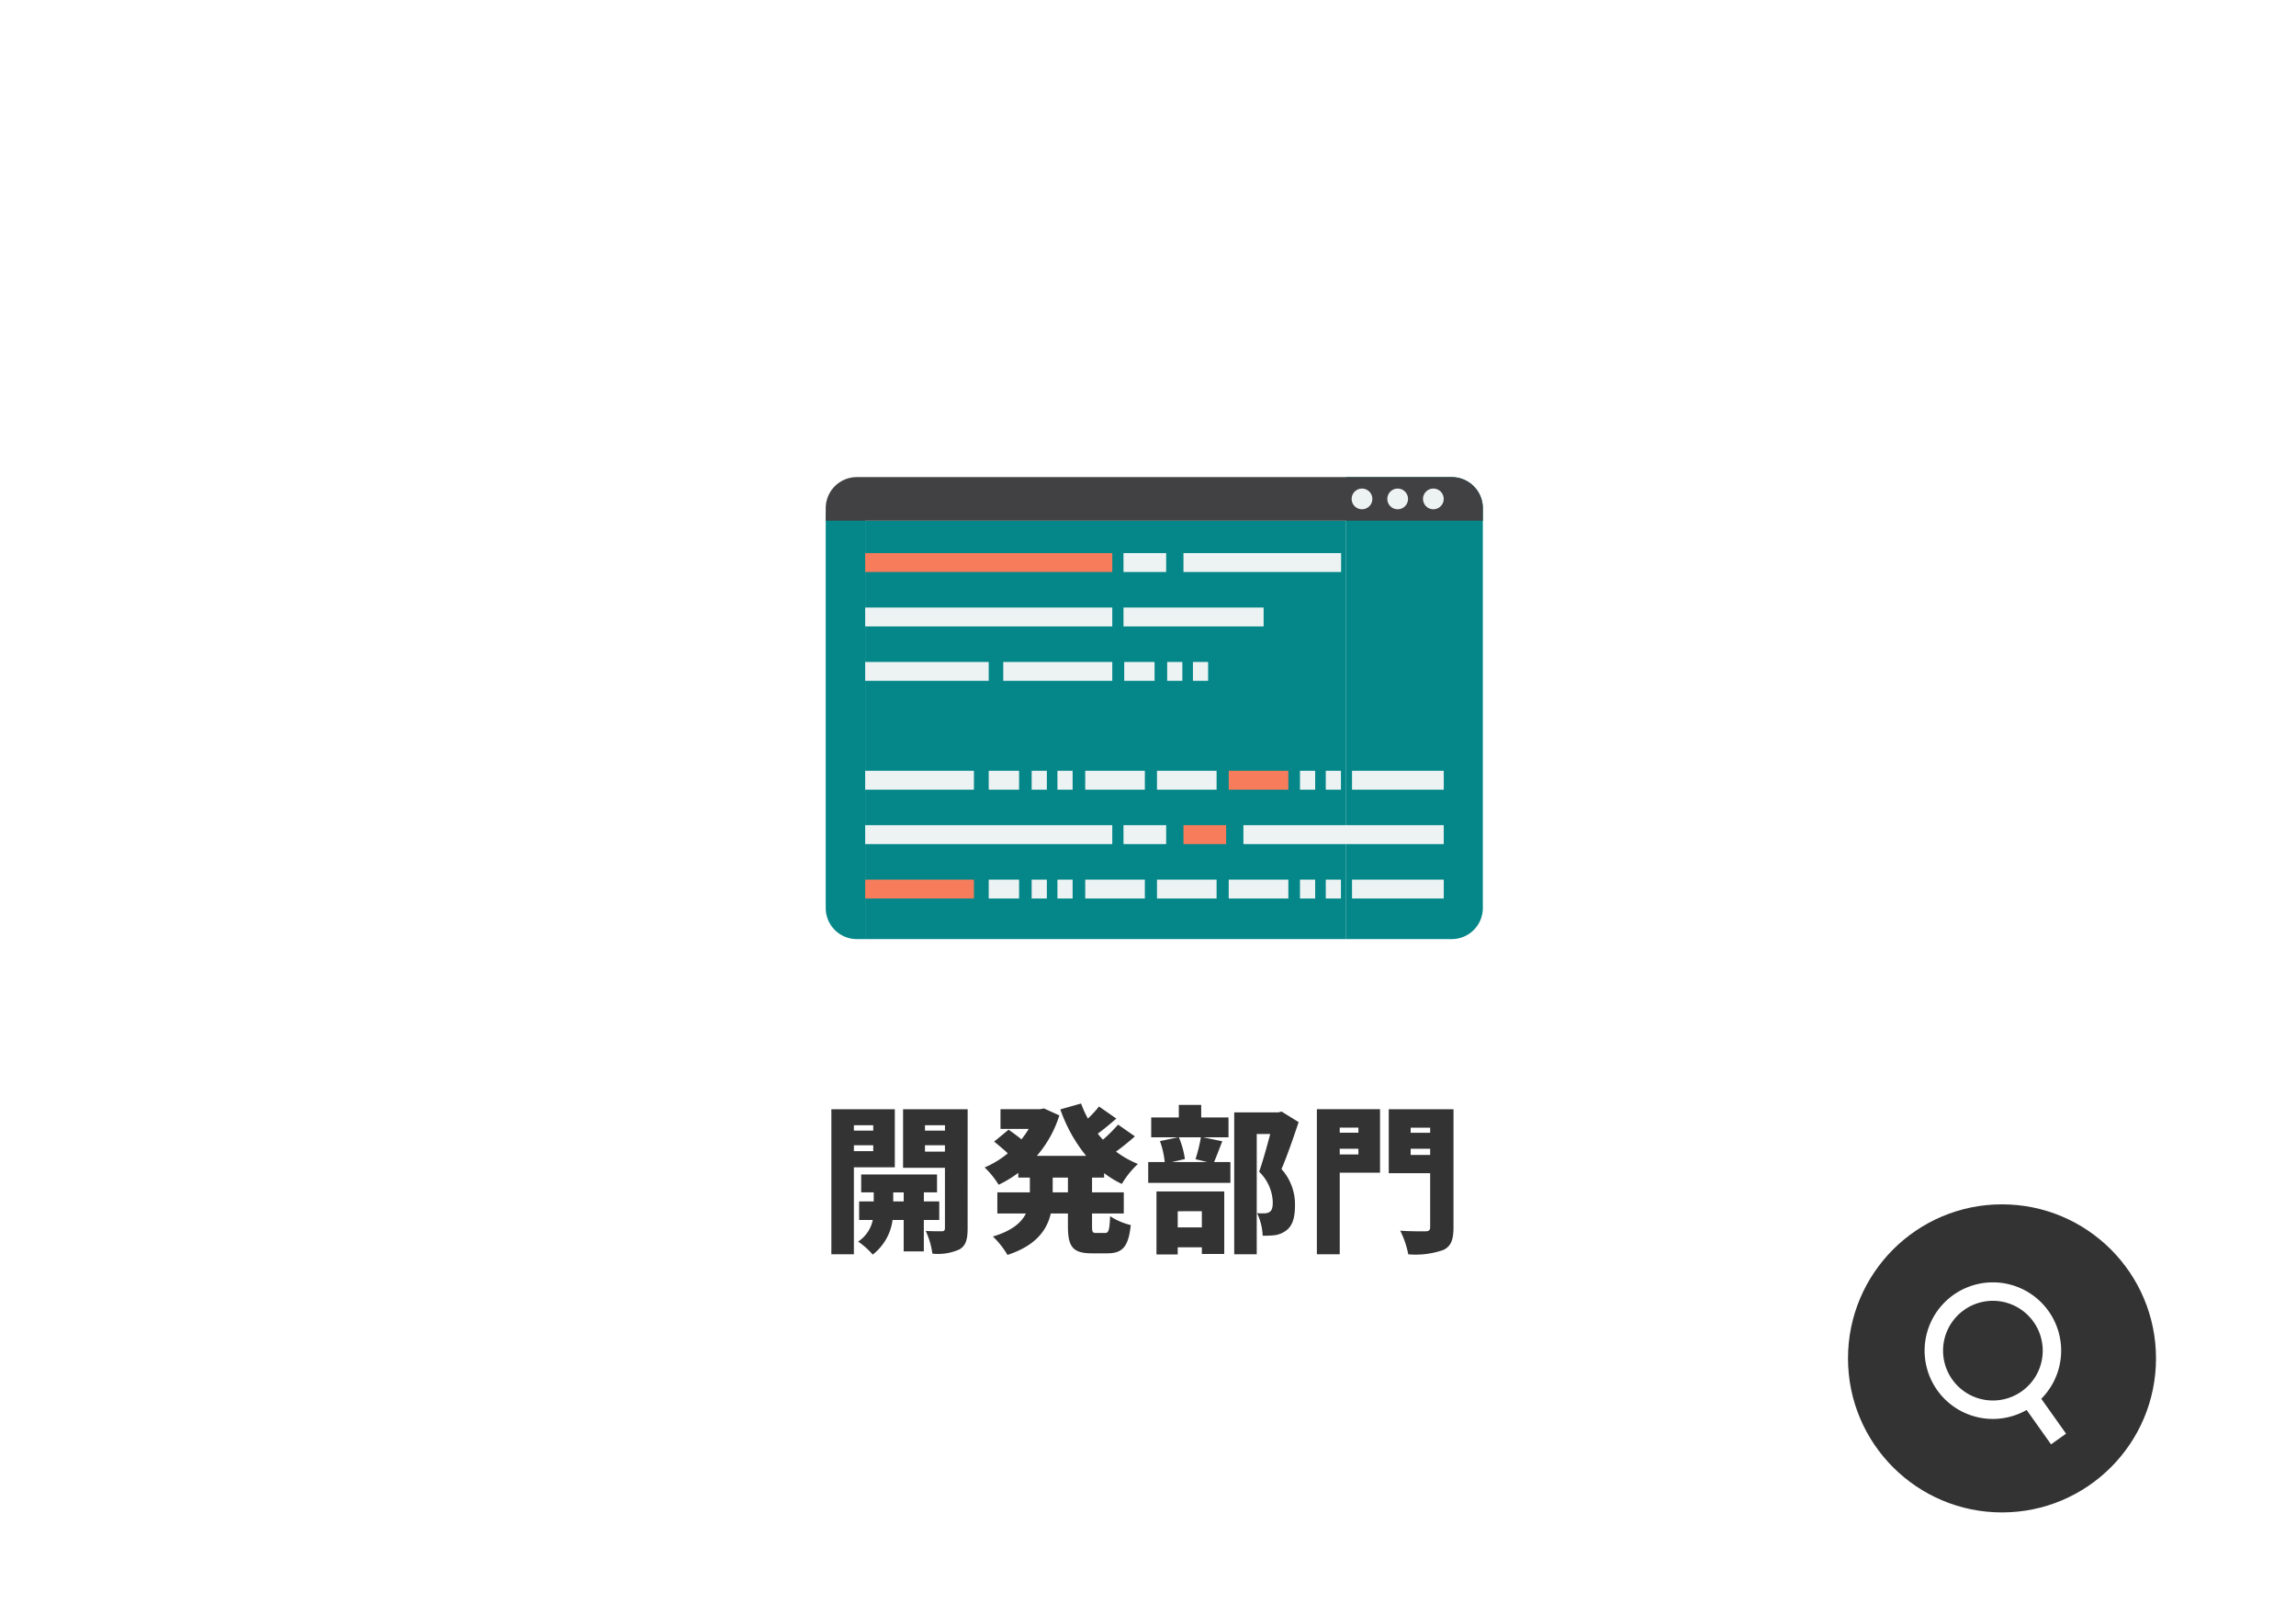 <svg xmlns="http://www.w3.org/2000/svg" xmlns:xlink="http://www.w3.org/1999/xlink" width="246" height="173" viewBox="0 0 246 173"><defs><style>.a{fill:#fff;}.b{fill:#333;}.c{fill:#058789;}.d{fill:#414042;}.e{fill:#edf3f3;}.f{fill:#f77c5b;}.g{filter:url(#a);}</style><filter id="a" x="0" y="0" width="246" height="173" filterUnits="userSpaceOnUse"><feOffset input="SourceAlpha"/><feGaussianBlur stdDeviation="5" result="b"/><feFlood flood-opacity="0.161"/><feComposite operator="in" in2="b"/><feComposite in="SourceGraphic"/></filter></defs><g transform="translate(-732 -1153)"><g class="g" transform="matrix(1, 0, 0, 1, 732, 1153)"><rect class="a" width="216" height="143" rx="15" transform="translate(15 15)"/></g><path class="b" d="M-28.781-12.206v.578h-2.074v-.578Zm-2.074,2.771v-.629h2.074v.629ZM-26.469-7.7v-6.222h-6.8V1.615h2.414V-7.7Zm-.17,3.655v-.969h1.122v.969Zm4.93,1.989V-4.046h-1.649v-.969h1.411V-6.936h-8.126v1.921h1.343v.969h-1.564v1.989h1.462A3.643,3.643,0,0,1-30.4.255a8.253,8.253,0,0,1,1.564,1.394,5.615,5.615,0,0,0,2.125-3.706h1.19V1.309h2.159V-2.057Zm-1.53-7.327v-.68H-21.1v.68Zm2.142-2.822v.578h-2.142v-.578Zm2.431-1.717h-6.919V-7.65H-21.1v6.46c0,.238-.085.34-.34.34s-1.071,0-1.717-.034a8.463,8.463,0,0,1,.714,2.431,5.6,5.6,0,0,0,2.907-.459c.68-.408.867-1.071.867-2.244ZM-7.922-5.015H-9.554V-6.6h1.632ZM-4.046-6.6v-.476a10.722,10.722,0,0,0,1.9,1.156A9.511,9.511,0,0,1-.425-8.058,10.58,10.58,0,0,1-2.771-9.384,25.017,25.017,0,0,0-.748-11.016l-1.8-1.258a18.071,18.071,0,0,1-1.615,1.615,6.634,6.634,0,0,1-.561-.646c.629-.459,1.326-1.037,1.989-1.615L-4.59-14.212A13.338,13.338,0,0,1-5.78-12.92a10.657,10.657,0,0,1-.731-1.615l-2.227.629A16.424,16.424,0,0,0-5.967-8.925h-5.287A12.239,12.239,0,0,0-8.84-13.26l-1.649-.748-.425.085h-4.233v2.108h3.026a10.185,10.185,0,0,1-.782,1.122c-.425-.357-.969-.748-1.377-1.037l-1.547,1.275c.459.374,1.054.867,1.462,1.258a10.122,10.122,0,0,1-2.482,1.513,9.171,9.171,0,0,1,1.5,1.853,12.646,12.646,0,0,0,2.108-1.275v.51H-12v1.581h-3.485v2.261h3.06C-12.9-1.785-13.906-.9-15.963-.289A9.075,9.075,0,0,1-14.4,1.683c3.06-1,4.233-2.669,4.641-4.437h1.836v1.343c0,2.193.493,2.924,2.567,2.924h1.666c1.632,0,2.261-.731,2.5-3.026A6.966,6.966,0,0,1-3.4-2.465c-.068,1.479-.153,1.8-.544,1.8h-.935c-.408,0-.459-.085-.459-.765V-2.754h3.4V-5.015h-3.4V-6.6Zm10.472,3.6v1.734H3.842V-2.992ZM1.564,1.632H3.842V.867H6.426v.714h2.4v-6.7H1.564Zm4.76-12.546a16.9,16.9,0,0,1-.578,2.346l1.275.306H3.2l1.411-.323a9.246,9.246,0,0,0-.646-2.329Zm.238,0h2.72v-2.125H6.358v-1.343h-2.4v1.343H1v2.125H3.876l-1.938.408a9.253,9.253,0,0,1,.51,2.244H.68v2.227H9.486V-8.262H7.735c.255-.578.544-1.377.884-2.227Zm8.415-2.754-.374.085H9.894v15.2h2.414V-11.271h1.445c-.34,1.292-.8,2.958-1.19,4.046a4.724,4.724,0,0,1,1.462,3.281c0,.561-.1.884-.357,1.037a1.019,1.019,0,0,1-.561.136,6.043,6.043,0,0,1-.765-.017,6.006,6.006,0,0,1,.6,2.414,9.706,9.706,0,0,0,1.275-.051A2.618,2.618,0,0,0,15.419-.9c.68-.476.986-1.326.986-2.7a5.634,5.634,0,0,0-1.445-3.91c.595-1.394,1.275-3.349,1.836-5.032ZM23.2-11.951v.544H21.2v-.544ZM21.2-9.078V-9.69H23.2v.612Zm4.318-4.845H18.751V1.615H21.2V-7.123h4.318Zm3.281,4.9V-9.69h2.091v.663Zm2.091-2.924v.544H28.8v-.544Zm2.5-1.972H26.452v6.851h4.437v5.763c0,.34-.136.459-.493.459-.374,0-1.7.017-2.72-.068a9.517,9.517,0,0,1,.867,2.533,9.083,9.083,0,0,0,3.74-.459c.833-.391,1.105-1.071,1.105-2.431Z" transform="translate(854.343 1285.734)"/><g transform="translate(930 1282)"><circle class="b" cx="16.5" cy="16.5" r="16.5" transform="translate(0 0)"/><g transform="translate(8.21 8.357)"><path class="a" d="M380.324,293.028a7.315,7.315,0,1,1,7.313-7.316A7.324,7.324,0,0,1,380.324,293.028Zm0-12.654a5.339,5.339,0,1,0,5.338,5.339A5.345,5.345,0,0,0,380.324,280.374Z" transform="translate(-373.008 -278.398)"/><rect class="a" width="1.975" height="5.474" transform="translate(10.374 12.888) rotate(-35.373)"/></g></g><g transform="translate(820.47 1204.105)"><g transform="translate(4.227 4.671)"><g transform="translate(0 0)"><rect class="c" width="51.528" height="44.813"/></g></g><g transform="translate(55.754 0)"><g transform="translate(0 0)"><path class="c" d="M330.511,509.229V552.04a3.332,3.332,0,0,1-3.336,3.337H315.859V505.892h11.316A3.332,3.332,0,0,1,330.511,509.229Z" transform="translate(-315.859 -505.892)"/></g></g><g transform="translate(0 3.904)"><path class="c" d="M197.28,514.49v45.581h-.89a3.332,3.332,0,0,1-3.336-3.337V514.49Z" transform="translate(-193.054 -514.49)"/></g><g transform="translate(0 0)"><g transform="translate(0 0)"><path class="d" d="M263.461,509.229v1.334H193.054v-1.334a3.332,3.332,0,0,1,3.336-3.337h63.734A3.332,3.332,0,0,1,263.461,509.229Z" transform="translate(-193.054 -505.892)"/></g></g><g transform="translate(56.346 1.223)"><g transform="translate(0 0)"><circle class="e" cx="1.112" cy="1.112" r="1.112"/></g><g transform="translate(3.823 0)"><circle class="e" cx="1.112" cy="1.112" r="1.112"/></g><g transform="translate(7.646 0)"><circle class="e" cx="1.112" cy="1.112" r="1.112"/></g></g><g transform="translate(4.227 8.141)"><g transform="translate(0 5.829)"><rect class="e" width="26.475" height="2.021"/></g><g transform="translate(27.677 5.829)"><rect class="e" width="15.014" height="2.021"/></g><g transform="translate(0 11.658)"><rect class="e" width="13.237" height="2.021"/></g><g transform="translate(14.794 11.658)"><rect class="e" width="11.681" height="2.021"/></g><g transform="translate(40.526 29.145)"><rect class="e" width="21.464" height="2.021"/></g><g transform="translate(34.102 29.145)"><rect class="f" width="4.572" height="2.021"/></g><g transform="translate(27.677 29.145)"><rect class="e" width="4.572" height="2.021"/></g><g transform="translate(0 29.145)"><rect class="e" width="26.475" height="2.021"/></g><g transform="translate(34.102 0)"><rect class="e" width="16.891" height="2.021"/></g><g transform="translate(27.677 0)"><rect class="e" width="4.572" height="2.021"/></g><g transform="translate(0 0)"><rect class="f" width="26.475" height="2.021"/></g><g transform="translate(0 34.974)"><rect class="f" width="11.652" height="2.021"/></g><g transform="translate(13.238 34.974)"><rect class="e" width="3.251" height="2.021"/></g><g transform="translate(23.578 34.974)"><rect class="e" width="6.386" height="2.021"/></g><g transform="translate(31.266 34.974)"><rect class="e" width="6.386" height="2.021"/></g><g transform="translate(38.953 34.974)"><rect class="e" width="6.386" height="2.021"/></g><g transform="translate(52.163 34.974)"><rect class="e" width="9.827" height="2.021"/></g><g transform="translate(17.839 34.974)"><rect class="e" width="1.626" height="2.021"/></g><g transform="translate(20.6 34.974)"><rect class="e" width="1.626" height="2.021"/></g><g transform="translate(46.588 34.974)"><rect class="e" width="1.626" height="2.021"/></g><g transform="translate(49.349 34.974)"><rect class="e" width="1.626" height="2.021"/></g><g transform="translate(0 23.316)"><rect class="e" width="11.652" height="2.021"/></g><g transform="translate(13.238 23.316)"><rect class="e" width="3.251" height="2.021"/></g><g transform="translate(23.578 23.316)"><rect class="e" width="6.386" height="2.021"/></g><g transform="translate(31.266 23.316)"><rect class="e" width="6.386" height="2.021"/></g><g transform="translate(38.953 23.316)"><rect class="f" width="6.386" height="2.021"/></g><g transform="translate(52.163 23.316)"><rect class="e" width="9.827" height="2.021"/></g><g transform="translate(17.839 23.316)"><rect class="e" width="1.626" height="2.021"/></g><g transform="translate(20.6 23.316)"><rect class="e" width="1.626" height="2.021"/></g><g transform="translate(27.756 11.658)"><rect class="e" width="3.251" height="2.021"/></g><g transform="translate(32.357 11.658)"><rect class="e" width="1.626" height="2.021"/></g><g transform="translate(35.118 11.658)"><rect class="e" width="1.626" height="2.021"/></g><g transform="translate(46.588 23.316)"><rect class="e" width="1.626" height="2.021"/></g><g transform="translate(49.349 23.316)"><rect class="e" width="1.626" height="2.021"/></g></g></g></g></svg>